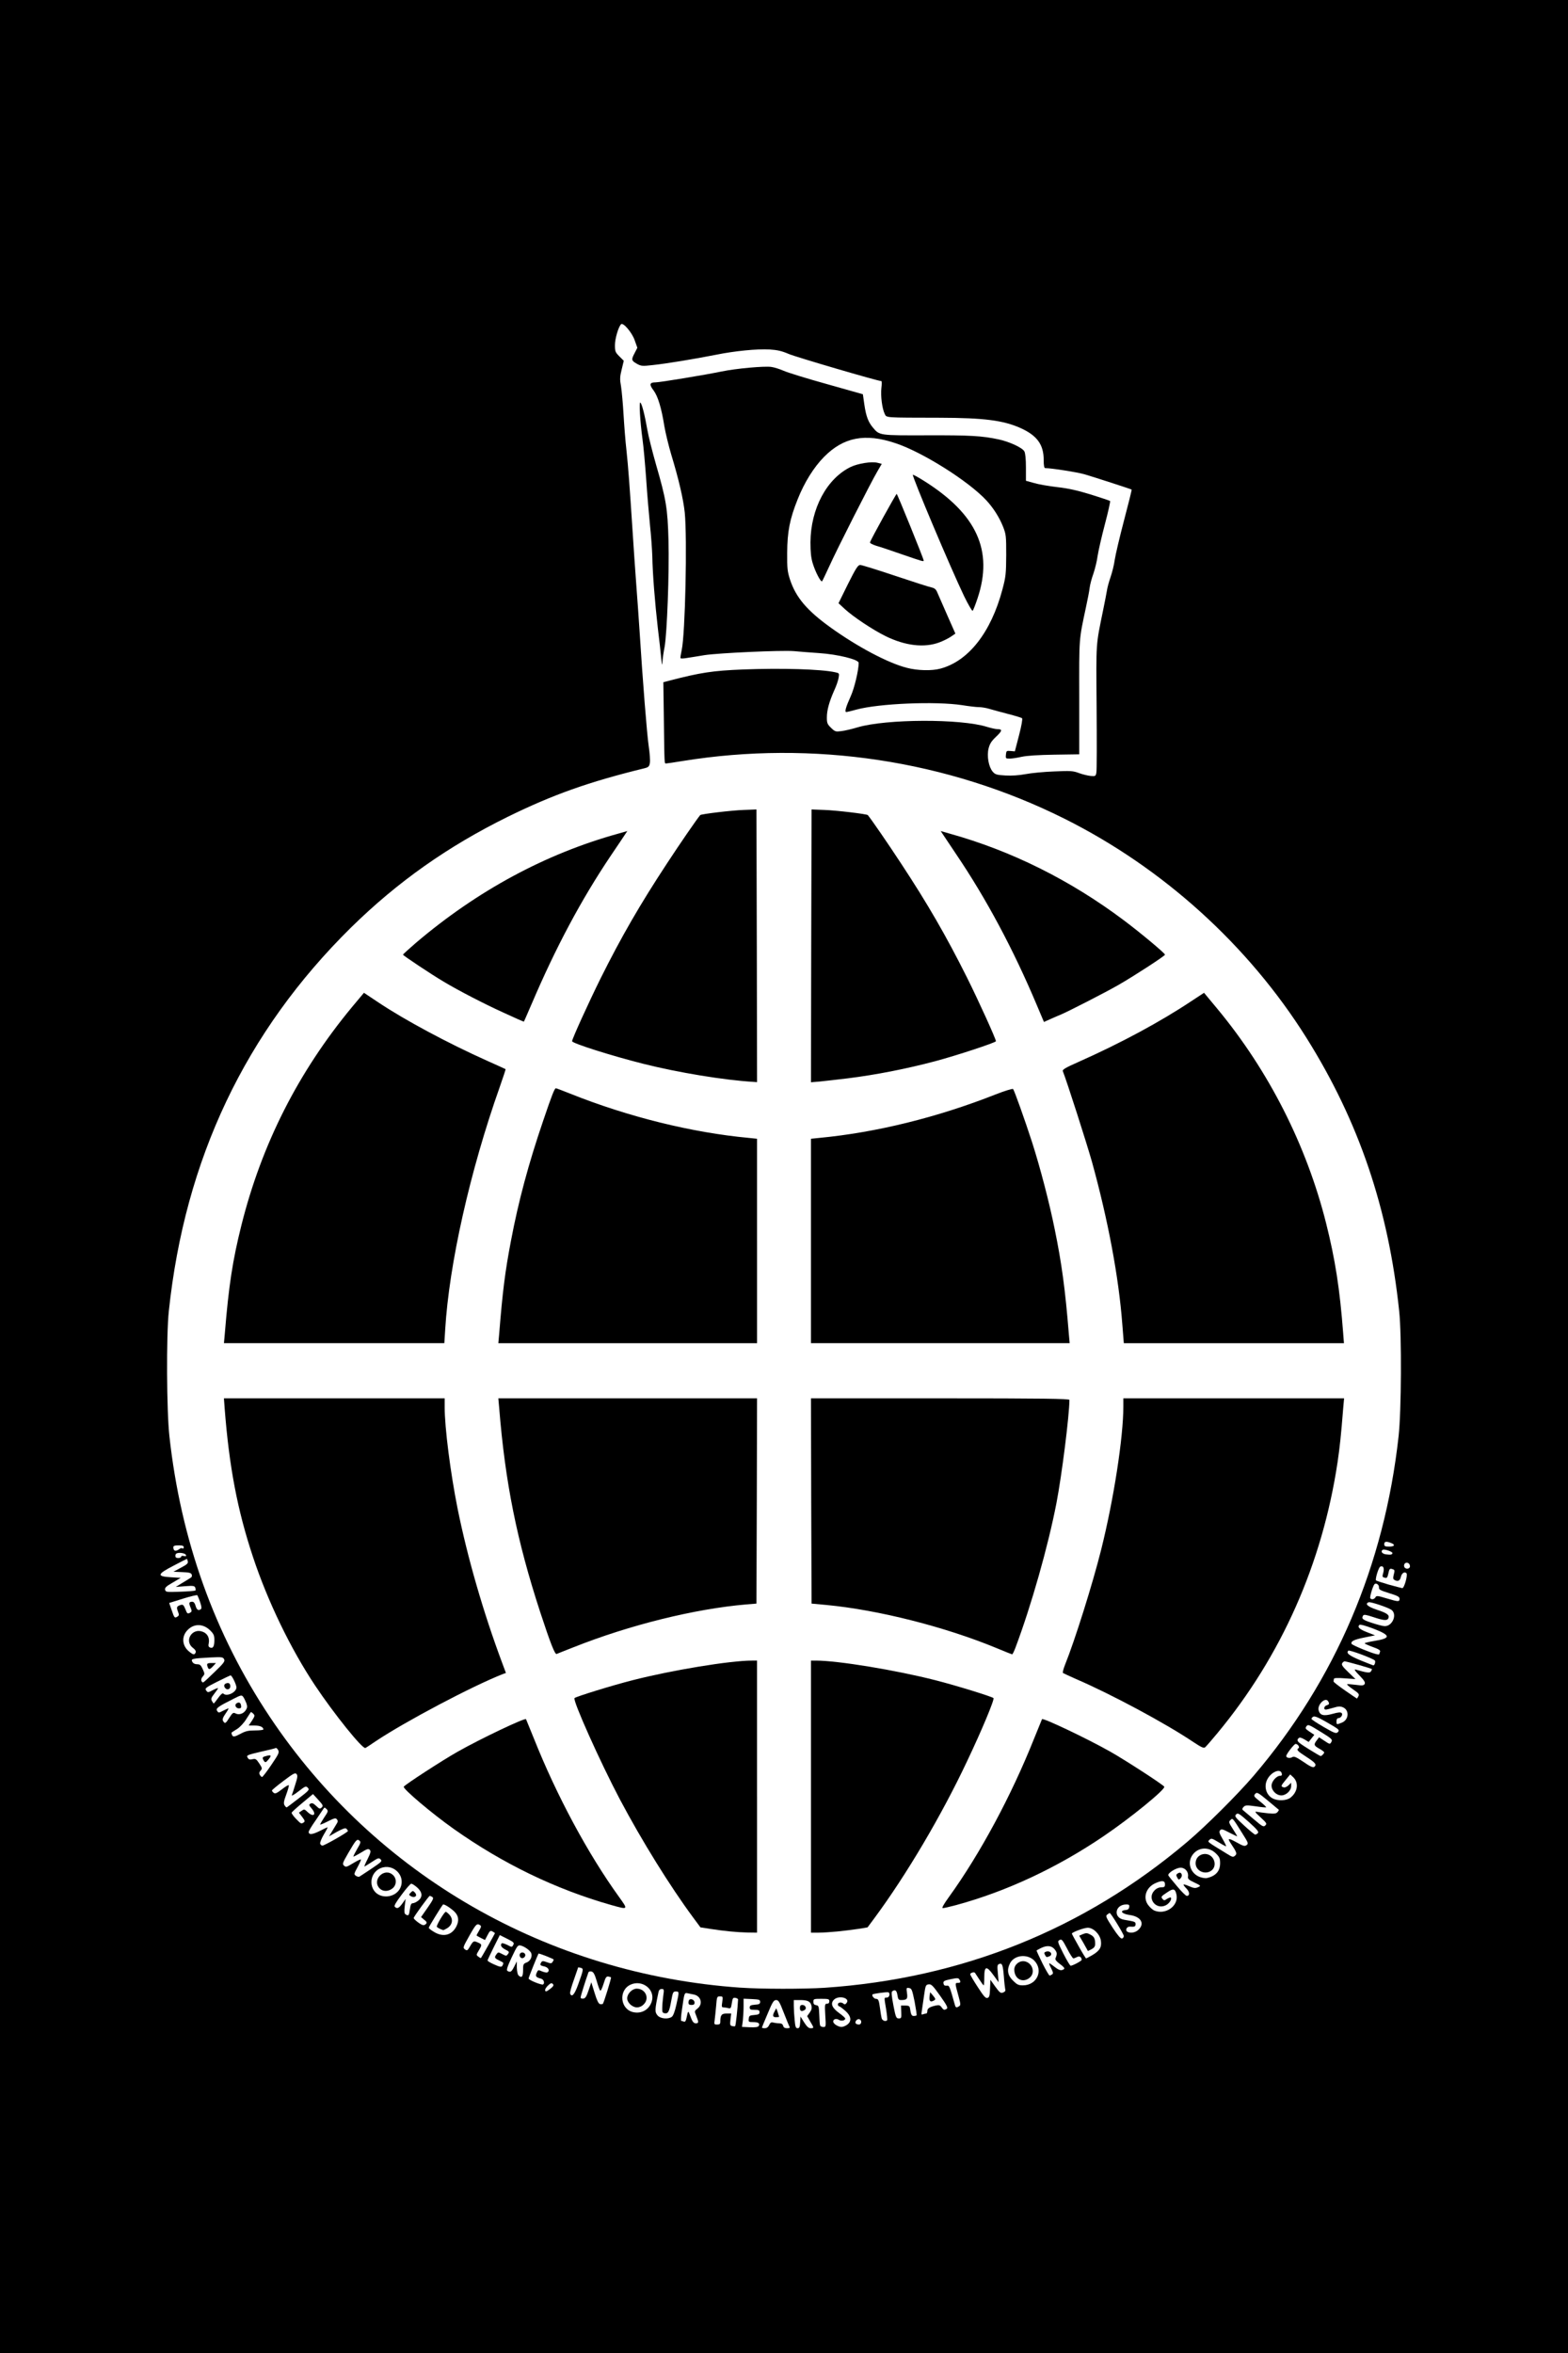 <?xml version="1.0" encoding="utf-8"?>
<!DOCTYPE svg PUBLIC "-//W3C//DTD SVG 1.0//EN" "http://www.w3.org/TR/2001/REC-SVG-20010904/DTD/svg10.dtd">
<svg version="1.0" xmlns="http://www.w3.org/2000/svg" width="2000px" height="3000px" viewBox="0 0 2000 3000" preserveAspectRatio="xMidYMid meet">
 <rect x="0" y="0" width="2000" height="3000" fill="#808080" stroke="none"/>
 <g fill="#000000">
  <path d="M0 1500 l0 -1500 1000 0 1000 0 0 1500 0 1500 -1000 0 -1000 0 0 -1500z m1047.19 1029.69 c196.09 -13.28 371.41 -92.03 506.72 -227.34 128.13 -127.97 205 -290.31 225.31 -475.78 3.44 -32.03 3.91 -119.69 0.78 -150 -20.47 -194.06 -97.66 -356.56 -232.50 -489.38 -174.84 -172.03 -427.66 -251.88 -672.19 -212.19 -10.47 1.72 -22.19 3.13 -26.09 3.13 l-6.88 0 -0.31 -11.25 c0 -6.25 -0.31 -31.72 -0.47 -56.56 l-0.16 -45.16 7.81 -2.03 c39.84 -10.31 55 -12.66 93.75 -14.22 52.19 -2.03 108.44 -0.47 127.19 3.59 l5.16 1.09 -0.78 10.31 c-0.47 7.19 -2.50 14.38 -6.56 23.28 -3.13 7.19 -6.41 16.72 -7.50 21.41 -1.72 8.59 -1.72 8.59 3.44 13.91 l5.16 5.31 8.75 -2.19 c5 -1.09 12.50 -3.13 16.72 -4.38 29.84 -9.22 137.34 -9.06 167.19 0.31 4.38 1.25 10.63 2.81 14.06 3.28 5.78 0.94 6.25 1.25 6.72 6.56 0.47 5 -0.31 6.41 -5.78 11.09 -7.81 6.56 -11.09 12.81 -11.09 20.47 0 6.72 3.13 15 6.72 17.97 3.91 3.28 17.97 3.91 30.78 1.41 6.41 -1.41 24.53 -2.97 40.16 -3.44 27.19 -1.09 28.91 -1.09 38.59 2.50 5.63 1.88 10.78 2.97 11.41 2.50 0.63 -0.63 0.94 -38.44 0.63 -83.91 -0.31 -89.22 -0.94 -80.94 8.44 -126.56 2.19 -9.84 4.22 -21.09 4.84 -24.84 0.47 -3.75 2.66 -11.72 4.69 -17.50 2.03 -5.94 4.53 -15.78 5.31 -22.03 1.41 -9.84 11.56 -51.41 17.97 -73.44 l2.19 -7.34 -23.75 -7.81 c-36.56 -12.03 -45 -14.22 -64.69 -16.72 -10.16 -1.09 -19.22 -2.19 -20.31 -2.19 -1.41 0 -2.03 -2.97 -2.03 -10.47 0 -19.53 -8.44 -31.09 -29.53 -40.63 -21.88 -9.84 -48.91 -13.44 -97.03 -12.81 -55.31 0.47 -72.97 0 -74.69 -2.19 -3.13 -4.22 -5.16 -13.59 -6.09 -28.91 l-0.94 -15.94 -7.97 -2.34 c-4.38 -1.25 -28.13 -7.81 -52.66 -14.69 -24.53 -6.88 -49.69 -14.69 -56.09 -17.50 -6.25 -2.66 -15 -5.16 -19.53 -5.63 -10.94 -1.09 -41.41 2.03 -64.38 6.56 -29.22 5.94 -73.13 12.81 -89.06 14.06 -13.13 0.94 -14.84 0.78 -20.63 -2.50 -6.09 -3.28 -6.41 -3.91 -6.41 -10.78 0 -3.91 1.09 -8.59 2.50 -10.63 2.19 -3.28 2.19 -4.22 0 -10.78 -1.41 -4.06 -4.06 -8.91 -5.94 -10.94 l-3.44 -3.75 -2.66 6.72 c-4.38 10.47 -3.75 14.84 2.50 21.09 6.25 6.25 7.03 12.97 3.28 25.47 -1.56 5.16 -1.72 9.22 -0.78 14.84 0.78 4.38 2.03 19.06 2.81 32.81 0.78 13.75 2.50 34.84 3.91 46.88 2.34 22.03 3.91 43.44 7.97 105.47 1.09 18.44 3.28 47.97 4.53 65.63 1.41 17.66 3.13 43.28 4.06 57.03 4.06 64.38 9.53 134.22 11.72 147.66 2.34 15.63 2.97 28.13 1.41 33.91 -0.78 2.66 -2.81 4.06 -7.50 5.16 -69.84 17.03 -115.94 33.44 -173.59 61.72 -103.28 50.78 -191.88 121.72 -263.75 211.41 -95.63 119.22 -151.72 258.59 -168.59 419.06 -3.13 30.31 -2.66 117.97 0.78 150 18.13 164.22 80.63 310.78 185 432.97 20.47 23.91 60.94 64.22 84.84 84.38 120.47 101.72 262.34 163.28 418.75 181.88 45.63 5.31 95.31 6.72 137.81 3.91z"/>
  <path d="M925 2467.03 c-6.41 -0.63 -17.19 -2.03 -24.06 -3.13 l-12.19 -1.88 -9.38 -12.66 c-29.22 -39.38 -65.16 -97.50 -92.97 -149.69 -27.97 -52.81 -60.31 -125.94 -59.53 -134.53 0.47 -4.84 0.78 -5.16 17.66 -10.78 65.63 -21.88 148.59 -38.59 205.94 -41.41 l19.84 -0.94 0 178.28 0 178.44 -16.72 -0.16 c-9.38 -0.16 -22.19 -0.78 -28.59 -1.56z"/>
  <path d="M1029.69 2290.31 l0 -178.28 20 0.94 c57.19 2.81 140.16 19.53 205.78 41.41 16.88 5.63 17.19 5.94 17.66 10.78 1.25 12.03 -50 120.63 -84.84 180.16 -21.88 37.50 -47.97 77.50 -68.44 105.16 l-8.59 11.56 -11.41 1.88 c-18.91 2.97 -40.31 4.84 -55.63 4.84 l-14.53 0 0 -178.44z"/>
  <path d="M775.16 2433.59 c-92.81 -26.41 -181.88 -75.16 -254.53 -139.53 -10.63 -9.38 -11.41 -10.47 -10.94 -15.63 0.47 -5.31 1.72 -6.41 18.44 -17.97 35 -23.91 74.53 -45.78 117.03 -65.16 27.66 -12.50 28.91 -12.50 35 3.13 31.72 80.63 72.66 157.81 114.06 215.31 7.34 10.16 10.47 15.94 10.47 19.06 0 4.69 -0.16 4.69 -8.13 4.53 -4.53 0 -14.22 -1.72 -21.41 -3.75z"/>
  <path d="M1195.31 2432.81 c0 -3.13 3.13 -8.91 10.47 -19.06 41.41 -57.50 82.34 -134.69 114.06 -215.31 6.09 -15.63 7.34 -15.63 35 -3.13 42.50 19.38 82.03 41.25 117.03 65.16 16.88 11.56 17.97 12.66 18.44 17.97 0.47 5.31 -0.31 6.25 -12.66 17.19 -51.72 45.16 -114.53 84.69 -176.25 111.09 -34.84 14.84 -85.94 30.78 -98.91 30.78 -6.88 0 -7.19 -0.16 -7.19 -4.69z"/>
  <path d="M448.28 2221.56 c-24.69 -28.59 -52.81 -68.44 -73.59 -104.69 -45.94 -80 -76.09 -171.09 -87.81 -265.31 -2.66 -21.72 -5.63 -56.09 -5.63 -66.56 l0 -6.88 145.31 0 145.31 0 0 11.41 c0 15.63 2.50 42.19 7.19 74.53 10.94 76.72 33.44 163.44 64.22 245.94 3.75 10.47 6.72 20.63 6.41 23.13 -0.47 4.22 -2.19 5.31 -23.91 15.16 -53.13 23.91 -107.03 53.13 -142.97 77.19 -18.59 12.50 -20.31 12.34 -34.53 -3.91z"/>
  <path d="M1517.19 2225.47 c-35 -23.44 -103.59 -60.31 -150 -80.47 -15.31 -6.56 -16.41 -7.50 -16.88 -11.88 -0.31 -2.97 2.50 -12.97 7.19 -25.63 28.75 -77.66 50.63 -159.38 61.88 -232.50 4.53 -29.53 8.75 -70.63 8.75 -86.25 l0 -10.63 145.31 0 145.31 0 0 5.94 c0 10 -3.13 46.72 -5.63 67.50 -17.03 137.19 -73.13 265.94 -160.47 368.59 -15.16 17.81 -16.56 18.13 -35.47 5.31z"/>
  <path d="M698.75 2101.88 c-7.34 -19.22 -23.44 -69.22 -30.78 -95.63 -20 -72.19 -32.03 -142.66 -36.09 -209.69 l-1.09 -18.44 169.84 0 169.69 0 -0.31 135.63 -0.47 135.47 -13.28 1.09 c-66.09 5.63 -148.13 25.94 -221.41 55 -12.19 4.84 -24.22 8.75 -26.72 8.75 -4.38 0 -5 -0.78 -9.38 -12.19z"/>
  <path d="M1266.41 2105.94 c-65.78 -27.19 -151.09 -48.75 -217.19 -55 l-18.75 -1.72 -0.47 -135.63 -0.31 -135.47 169.53 0 169.53 0 0 6.72 c0 23.91 -8.91 96.41 -16.56 136.25 -10.78 55.63 -32.19 130.78 -52.19 184.06 -3.28 8.75 -3.44 8.91 -9.06 8.75 -3.13 -0.16 -14.22 -3.59 -24.53 -7.97z"/>
  <path d="M281.88 1699.69 c9.53 -159.06 62.81 -298.59 158.44 -415.47 15.63 -19.06 19.22 -22.50 23.28 -22.97 3.75 -0.31 8.59 2.03 23.28 11.88 33.91 22.66 92.81 54.22 142.50 76.25 24.84 10.94 24.22 8.59 12.66 41.25 -37.81 106.88 -64.53 225.63 -69.53 309.53 l-1.09 17.03 -145.31 0 -145.31 0 1.09 -17.50z"/>
  <path d="M631.88 1698.91 c5.47 -91.56 23.13 -177.66 56.25 -274.69 14.69 -42.97 13.91 -41.41 20.94 -41.41 3.28 0 13.44 2.97 22.97 6.88 73.75 29.53 155.31 49.69 227.81 56.41 l10.47 1.09 0 135 0 135 -169.69 0 -169.84 0 1.09 -18.28z"/>
  <path d="M1029.69 1582.19 l0 -135 10.63 -1.09 c39.06 -3.59 79.84 -10.78 120.63 -21.25 26.72 -6.88 84.38 -25.78 108.44 -35.63 8.91 -3.59 18.13 -6.41 21.56 -6.41 7.19 0 6.25 -2.19 23.91 50.78 30.94 92.19 48.13 177.81 53.28 265.31 l1.09 18.28 -169.84 0 -169.69 0 0 -135z"/>
  <path d="M1426.88 1693.44 c-6.25 -82.66 -27.34 -178.91 -62.03 -282.19 -8.13 -24.22 -14.84 -46.09 -14.84 -48.44 0 -4.06 1.41 -4.84 20.78 -13.59 54.06 -24.06 104.69 -51.25 144.38 -77.66 10.63 -7.03 17.50 -10.63 20.63 -10.63 3.91 0 6.88 2.81 21.41 20.47 85.63 103.13 138.75 227.34 156.09 364.69 2.34 18.75 5.47 56.41 5.47 66.09 l0 5 -145 0 -145 0 -1.88 -23.75z"/>
  <path d="M946.09 1383.28 c-64.69 -5.78 -132.97 -20.31 -200.31 -42.81 l-20.78 -6.72 0 -6.25 c0 -14.22 45.94 -108.13 85.63 -175.16 20 -33.59 67.34 -105.31 77.81 -117.81 1.41 -1.72 41.88 -6.25 60 -6.72 l21.09 -0.47 0.47 178.59 0.31 178.44 -8.91 -0.31 c-5 -0.16 -11.88 -0.47 -15.31 -0.78z"/>
  <path d="M1030 1206.09 l0.47 -178.75 21.09 0.47 c18.13 0.47 58.59 5 60 6.72 10.47 12.50 57.81 84.22 77.81 117.81 39.38 66.56 85.63 160.94 85.63 175.16 l0 6.25 -30 9.69 c-70 22.50 -137.50 36.09 -199.38 40.31 l-15.94 1.09 0.31 -178.75z"/>
  <path d="M638.28 1296.25 c-40.78 -18.75 -70.63 -35.16 -107.34 -59.22 -21.25 -13.91 -21.56 -14.22 -21.56 -19.84 0 -5.47 1.09 -6.72 16.88 -20.16 64.22 -54.53 131.72 -94.53 206.25 -122.19 22.34 -8.44 62.03 -20.16 67.66 -20.16 4.06 0 4.53 0.47 4.53 5 0 3.59 -4.53 11.72 -18.44 32.34 -41.09 60.78 -76.72 127.81 -106.56 199.84 -6.41 15.47 -6.72 15.94 -11.56 15.94 -2.66 -0.16 -16.09 -5.31 -29.84 -11.56z"/>
  <path d="M1317.81 1286.41 c-30.78 -73.28 -64.38 -135.78 -105.47 -196.72 -12.81 -18.75 -17.03 -26.41 -17.03 -30 0 -4.53 0.47 -5 4.53 -5 5.63 0 45.31 11.72 67.66 20.16 74.22 27.66 144.38 69.22 207.19 122.81 14.84 12.81 15.94 14.22 15.94 19.53 0 5.63 -0.31 5.94 -21.41 19.84 -35.16 23.13 -79.84 47.34 -118.91 64.38 -22.66 10 -21.72 10.47 -32.50 -15z"/>
  <path d="M1278.44 962.19 l0.47 -9.84 5.63 -0.47 5.63 -0.47 4.22 -15.78 c2.34 -8.59 4.06 -15.78 3.75 -16.09 -0.31 -0.16 -7.81 -2.19 -16.88 -4.53 -9.06 -2.34 -19.84 -5.31 -24.06 -6.56 -4.06 -1.25 -10.16 -2.19 -13.28 -2.19 -3.13 0 -12.66 -1.09 -21.25 -2.34 -32.34 -5 -97.50 -2.03 -125.47 5.47 -6.25 1.72 -14.06 3.13 -17.50 3.13 l-6.25 0 0 -6.56 c0 -4.38 2.03 -11.25 5.63 -19.22 5.47 -11.88 11.56 -37.19 9.53 -39.22 -2.97 -2.97 -28.59 -8.75 -41.72 -9.38 -8.13 -0.31 -20.63 -1.56 -27.81 -2.50 -15.47 -2.19 -93.13 0.78 -114.38 4.22 -29.53 4.84 -37.34 5.78 -39.69 5 -3.13 -1.25 -3.13 -7.19 -0.31 -20.16 4.69 -20.31 7.34 -134.06 4.06 -166.56 -1.88 -17.34 -7.50 -41.88 -17.19 -73.75 -3.44 -11.56 -7.34 -27.81 -8.75 -35.94 -3.75 -23.91 -8.28 -38.59 -14.06 -46.25 -8.13 -10.63 -6.72 -19.38 2.81 -19.38 5.47 0 63.28 -9.53 84.38 -13.91 18.59 -3.91 54.69 -7.03 68.44 -5.94 6.25 0.47 13.75 2.34 19.53 4.84 5.16 2.34 30.16 10.16 55.47 17.19 l45.94 12.97 1.88 13.13 c2.19 15 5 22.34 10.94 29.38 8.44 10 8.13 10 69.38 9.69 68.28 -0.16 90.78 2.34 112.19 12.50 13.28 6.41 14.84 9.84 14.22 30 l-0.63 15.63 10.16 2.81 c5.63 1.72 19.06 4.06 29.84 5.31 17.34 2.03 45.63 9.22 64.53 16.25 5.78 2.34 5.47 5.63 -3.75 40.16 -4.22 16.25 -8.44 34.69 -9.38 40.94 -0.78 6.25 -3.28 16.25 -5.31 22.19 -2.19 6.09 -4.38 14.22 -4.84 18.28 -0.47 4.22 -2.66 15.31 -4.69 24.69 -8.91 41.72 -8.59 37.34 -8.59 114.84 l0 72.66 -31.09 0.31 c-21.41 0.16 -34.38 1.09 -41.56 2.81 -5.63 1.25 -14.84 2.34 -20.47 2.34 l-10.16 0 0.47 -9.69z m-83.75 -114.38 c35.94 -9.53 64.84 -46.41 79.22 -100.94 4.06 -15.63 4.69 -20.78 4.84 -39.06 0 -19.38 -0.31 -22.03 -4.22 -31.72 -9.69 -24.53 -26.72 -42.81 -63.59 -67.66 -48.28 -32.66 -91.25 -49.22 -114.84 -44.38 -30 6.25 -56.88 34.38 -73.91 77.03 -9.38 23.44 -13.13 41.72 -13.44 63.59 -0.16 15.16 0.47 19.84 3.59 29.53 4.84 14.53 16.25 31.88 27.97 42.50 20.78 18.59 68.28 49.06 95 60.78 26.09 11.41 43.75 14.53 59.38 10.31z"/>
  <path d="M1149.69 825 c-20.94 -5.31 -56.25 -25.31 -75.94 -42.97 -11.56 -10.31 -11.25 -13.28 3.59 -42.97 l11.72 -23.44 8.13 0 c5.94 0 18.75 3.59 49.53 13.91 22.81 7.66 43.75 14.38 46.41 14.84 4.53 1.09 5.47 2.66 17.50 30.31 7.03 16.09 12.81 31.09 12.81 33.44 0 5 -7.03 10.47 -20.47 15.63 -12.50 4.69 -37.34 5.31 -53.28 1.25z"/>
  <path d="M1225 764.53 c-23.59 -49.06 -65.63 -150.78 -65.63 -158.91 0 -5.31 0.31 -5.63 5.16 -5.63 3.75 0 9.38 2.66 18.75 8.44 36.25 22.81 57.34 44.84 68.75 71.72 9.69 23.28 9.53 57.81 -0.63 87.81 l-5.31 15.63 -5.78 0.47 -5.78 0.47 -9.53 -20z"/>
  <path d="M1038.75 739.53 c-7.81 -14.69 -9.84 -24.38 -9.69 -48.13 0.16 -31.25 5.47 -50.63 20.31 -72.97 7.66 -11.41 19.69 -22.34 30.63 -27.66 11.56 -5.47 31.88 -7.97 44.84 -5.47 7.34 1.56 6.41 7.03 -4.53 26.72 -11.25 20.16 -53.28 103.59 -61.41 122.03 -5.47 12.34 -5.78 12.81 -10.94 12.81 -4.69 0 -5.78 -0.78 -9.22 -7.34z"/>
  <path d="M1146.09 711.56 c-13.75 -4.84 -28.75 -9.84 -33.13 -11.09 -8.13 -2.34 -8.28 -2.66 -8.28 -8.44 0 -4.53 3.75 -12.81 16.72 -36.41 l16.72 -30.63 5.63 0 5.47 0 16.88 41.88 c10.94 27.34 16.72 43.75 16.72 47.66 0 5.63 -0.16 5.78 -5.78 5.63 -3.28 0 -17.19 -3.91 -30.94 -8.59z"/>
  <path d="M838.44 843.44 c-0.47 -6.25 -2.34 -23.28 -3.91 -37.97 -4.06 -35.31 -7.97 -84.69 -7.97 -99.22 0 -6.41 -1.09 -21.56 -2.34 -33.59 -1.25 -12.03 -3.44 -37.66 -4.69 -57.03 -1.41 -19.38 -3.59 -42.50 -4.84 -51.56 -1.25 -9.06 -2.66 -25.47 -3.28 -36.41 l-0.94 -20 6.09 0.47 c5.63 0.47 6.09 0.94 7.97 7.50 1.25 3.91 3.59 15.16 5.31 25 1.72 9.84 7.03 30.94 11.56 46.88 13.59 46.56 14.84 54.38 15.94 100.31 1.09 45.94 -1.72 126.09 -5.16 142.34 -1.25 5.94 -2.19 13.75 -2.19 17.66 0 6.72 -0.16 6.88 -5.31 6.88 l-5.16 0 -1.09 -11.25z"/>
 </g>
 <g fill="#ffffff">
  <path d="M956.41 2584.69 l-10 -0.47 1.09 -8.13 c0.47 -4.53 0.94 -12.50 0.94 -17.97 l0 -9.84 10.63 0.47 c9.22 0.47 10.47 0.78 10.47 3.59 0 2.50 -1.25 3.28 -6.56 3.59 -5.47 0.47 -6.72 1.09 -6.72 3.59 0 2.50 1.09 2.97 6.25 2.97 5.16 0 6.25 0.47 6.25 2.97 0 2.50 -1.25 3.13 -6.56 3.59 -6.09 0.47 -6.72 0.94 -7.19 4.84 -0.47 3.91 -0.16 4.22 5.78 4.22 6.56 0 8.91 1.72 6.88 5 -0.78 1.41 -4.53 1.88 -11.25 1.56z"/>
  <path d="M971.88 2585.16 c0 -0.47 3.28 -8.59 7.34 -17.97 6.09 -14.69 7.66 -17.19 10.78 -17.19 2.97 0 4.38 2.34 10 16.88 3.59 9.22 6.88 17.19 7.34 17.97 0.31 0.63 -1.25 1.09 -3.44 1.09 -2.81 0 -4.53 -0.94 -5 -3.13 -0.63 -2.19 -2.19 -3.13 -5 -3.13 -2.19 0 -5.63 -0.47 -7.50 -0.94 -2.66 -0.78 -3.91 0 -5.31 3.13 -1.25 2.66 -3.13 4.06 -5.63 4.06 -1.88 0 -3.59 -0.31 -3.59 -0.78z m21.88 -13.91 c0 -0.16 -0.78 -2.81 -1.72 -5.63 l-1.88 -5.16 -2.03 3.75 c-3.13 5.63 -2.66 7.66 1.72 7.66 2.19 0 3.91 -0.31 3.91 -0.63z"/>
  <path d="M1013.59 2575.47 c-0.63 -5.94 -1.09 -13.91 -1.09 -17.97 l0 -7.50 7.97 0 c9.69 0 13.28 1.72 14.53 7.19 0.78 3.13 0.16 5.47 -2.19 8.75 l-3.28 4.53 3.91 6.88 c5 8.28 5 8.59 0.47 8.59 -2.50 0 -4.84 -2.19 -8.13 -7.34 l-4.69 -7.50 -0.47 7.50 c-0.31 5.78 -1.09 7.34 -3.28 7.34 -2.34 0 -2.97 -1.88 -3.75 -10.47z m12.81 -12.81 c2.97 -1.88 0.94 -6.41 -2.97 -6.41 -2.34 0 -3.13 1.09 -3.13 3.91 0 4.06 2.19 4.84 6.09 2.50z"/>
  <path d="M933.75 2583.13 c-2.50 -0.47 -2.81 -1.72 -2.03 -8.28 l0.94 -7.66 -5.94 0 c-6.41 0 -7.97 2.03 -7.97 10.63 0 2.66 -0.94 3.44 -4.06 3.44 -3.75 0 -3.91 -0.31 -3.13 -5.78 0.47 -3.28 1.25 -11.41 1.88 -17.97 0.94 -11.72 1.09 -12.19 4.84 -12.19 3.75 0 3.91 0.31 2.97 7.03 -0.94 6.09 -0.78 7.03 1.72 7.03 1.56 0 4.38 0.47 6.09 0.94 2.97 0.78 3.44 0 4.38 -6.41 0.94 -6.25 1.56 -7.19 4.53 -6.72 1.88 0.31 3.44 1.25 3.44 2.03 -0.47 10.47 -2.97 33.75 -3.75 34.06 -0.47 0.31 -2.19 0.31 -3.91 -0.16z"/>
  <path d="M1046.09 2582.50 c-0.47 -1.09 -0.94 -7.34 -1.09 -13.75 -0.47 -10.78 -0.78 -11.72 -3.91 -12.19 -2.66 -0.47 -3.59 -1.56 -3.59 -4.38 0 -3.59 0.47 -3.75 10.16 -3.75 9.06 0 10.16 0.31 10.16 3.13 0 2.03 -1.09 3.13 -2.97 3.13 -2.81 0 -2.97 0.94 -2.19 14.84 0.94 14.53 0.78 14.84 -2.50 14.84 -1.88 0 -3.75 -0.94 -4.06 -1.88z"/>
  <path d="M1067.19 2582.34 c-2.19 -1.09 -4.06 -3.13 -4.38 -4.38 -0.63 -3.44 3.75 -5 7.34 -2.66 2.97 1.88 7.97 0.78 7.97 -1.72 0 -0.78 -3.44 -3.91 -7.81 -7.03 -9.22 -6.72 -11.41 -12.19 -6.56 -17.03 6.25 -6.09 21.25 -2.03 15.94 4.38 -1.41 1.72 -2.50 2.03 -3.75 0.78 -2.34 -2.34 -7.19 -1.88 -7.19 0.78 0 1.25 0.63 2.34 1.25 2.34 0.78 0 4.22 2.50 7.81 5.63 8.75 7.50 9.06 14.84 0.78 19.22 -4.38 2.19 -6.56 2.19 -11.41 -0.31z"/>
  <path d="M1091.41 2579.69 c-1.41 -2.34 2.19 -6.25 4.84 -5.16 3.44 1.25 2.81 6.72 -0.78 6.72 -1.72 0 -3.59 -0.78 -4.06 -1.56z"/>
  <path d="M882.19 2574.69 c-1.09 -2.81 -2.66 -6.56 -3.28 -8.28 -1.09 -2.50 -1.56 -1.72 -2.81 4.38 -1.09 5.63 -2.03 7.34 -3.75 6.72 -1.25 -0.47 -2.81 -0.94 -3.44 -0.94 -0.63 0 -0.31 -6.56 0.94 -14.38 3.13 -21.72 2.97 -21.72 7.50 -20.78 2.19 0.47 5.63 1.09 7.66 1.56 9.22 1.88 11.88 12.19 4.69 17.81 -4.06 3.28 -4.06 3.28 -1.56 9.53 3.28 8.13 3.13 9.38 -0.78 9.38 -2.03 0 -3.75 -1.72 -5.16 -5z m3.75 -21.41 c0 -3.13 -3.91 -5.47 -6.41 -3.91 -0.78 0.47 -1.41 2.19 -1.41 3.91 0 2.19 1.09 2.97 3.91 2.97 2.81 0 3.91 -0.78 3.91 -2.97z"/>
  <path d="M1124.53 2573.13 c-0.47 -2.03 -1.41 -7.03 -1.88 -11.41 -1.56 -11.56 -2.19 -13.28 -5.47 -13.28 -2.34 0 -5.63 -4.22 -4.22 -5.63 0.94 -0.94 19.06 -3.44 20.31 -2.66 2.50 1.56 1.09 6.72 -2.03 6.72 -3.75 0 -3.59 -0.94 -0.94 15.16 1.09 7.03 1.72 13.28 1.25 13.75 -2.03 2.03 -6.25 0.47 -7.03 -2.66z"/>
  <path d="M839.06 2570 c-4.06 -4.53 -4.06 -7.03 0.94 -30.47 0.47 -2.34 1.88 -3.59 3.91 -3.59 3.13 0 3.28 0.47 2.03 9.06 -0.63 4.84 -1.25 11.72 -1.25 15.16 -0.16 5.31 0.31 6.25 3.28 6.72 4.38 0.63 5.78 -2.34 8.28 -16.41 1.88 -10.31 2.34 -11.41 5.78 -11.41 4.38 0 4.38 0.31 0.63 17.03 -1.88 8.44 -3.91 13.91 -5.78 15.31 -4.53 3.28 -14.06 2.50 -17.81 -1.41z"/>
  <path d="M1139.53 2556.72 c-2.34 -12.34 -2.81 -17.19 -1.41 -17.97 3.75 -2.50 5.63 -1.09 6.56 5 0.78 5.16 1.56 6.25 4.53 6.25 7.66 0 8.75 -1.41 7.66 -8.91 -0.94 -6.72 -0.78 -7.03 2.66 -6.41 3.28 0.47 3.91 2.03 7.03 17.19 1.72 9.22 2.97 17.19 2.50 17.66 -0.47 0.47 -2.03 0.78 -3.59 0.78 -2.81 0 -3.59 -1.88 -4.84 -10.16 -0.47 -2.50 -1.72 -3.13 -5.94 -3.13 l-5.47 0 0.31 8.28 c0.31 7.50 0.16 8.13 -3.13 8.13 -3.28 0 -3.91 -1.41 -6.88 -16.72z"/>
  <path d="M1175.78 2563.91 c0.47 -2.97 1.72 -11.56 2.81 -19.38 1.88 -13.28 2.19 -14.06 5.94 -14.53 3.44 -0.47 5.47 1.72 14.69 14.69 8.44 11.88 10.16 15.31 8.44 16.41 -3.28 2.03 -4.06 1.72 -6.72 -1.88 -1.88 -2.66 -3.13 -3.13 -7.50 -2.19 -7.66 1.72 -10.63 3.59 -10.63 7.03 0 1.72 -0.63 3.13 -1.41 3.13 -0.78 0 -2.66 0.47 -4.06 0.94 -2.19 0.94 -2.34 0.31 -1.56 -4.22z m16.09 -13.75 c1.72 -0.94 1.25 -2.19 -1.72 -5.78 l-3.75 -4.38 -0.78 5.78 c-0.63 5.94 1.41 7.50 6.25 4.38z"/>
  <path d="M807.81 2565.47 c-16.72 -3.59 -19.22 -27.66 -3.75 -35 15 -7.03 31.88 5.94 27.34 21.09 -3.13 10.47 -12.81 16.25 -23.59 13.91z m13.28 -10 c7.81 -7.66 2.19 -20 -8.91 -20 -5.78 0 -12.19 6.41 -12.19 12.34 0 5.47 6.56 11.56 12.50 11.56 2.97 0 6.25 -1.41 8.59 -3.91z"/>
  <path d="M1218.13 2556.72 c-7.19 -25.47 -7.19 -25.47 -10.78 -25 -2.50 0.16 -3.59 -0.63 -3.91 -2.97 -0.47 -2.81 0.78 -3.59 9.06 -5.31 8.28 -1.72 9.84 -1.72 11.09 0.16 2.19 3.44 1.72 4.53 -1.88 4.53 -3.75 0 -3.75 0.16 1.09 17.66 2.50 9.22 2.66 10.78 0.63 12.03 -3.28 2.19 -4.38 1.88 -5.31 -1.09z"/>
  <path d="M765.31 2555.16 c-1.88 -0.47 -4.06 -4.84 -6.88 -14.22 l-4.22 -13.59 -3.44 10.16 c-2.66 7.97 -4.06 10.31 -6.72 10.63 -2.19 0.31 -3.44 -0.31 -3.44 -1.56 0 -1.72 6.41 -22.03 10 -32.03 0.47 -0.94 2.19 -1.41 3.91 -0.94 2.50 0.63 4.06 3.59 6.56 12.03 1.72 6.09 3.75 11.72 4.53 12.34 0.63 0.78 2.50 -3.13 4.22 -8.59 2.50 -8.13 3.44 -9.69 6.09 -9.38 1.56 0.31 3.13 0.78 3.44 1.09 0.63 0.63 -9.22 32.66 -10.47 33.75 -0.47 0.47 -2.19 0.63 -3.59 0.31z"/>
  <path d="M1247.03 2533.28 c-5.31 -8.13 -9.53 -15.31 -9.53 -16.09 0 -1.88 5 -3.44 6.09 -1.88 0.47 0.78 3.13 4.69 5.63 8.59 2.66 4.06 5 7.34 5.47 7.34 0.47 0 0.78 -4.69 0.78 -10.47 0 -14.22 2.81 -14.84 11.72 -2.50 l6.56 9.06 -0.94 -11.09 c-0.94 -9.69 -0.78 -11.25 1.56 -12.19 3.91 -1.56 4.84 0.94 6.09 16.09 0.47 7.34 1.41 14.69 1.72 16.25 0.63 1.72 -0.31 3.13 -2.81 4.06 -3.13 1.09 -4.22 0.16 -9.84 -7.50 l-6.25 -8.75 -0.47 11.09 c-0.31 9.38 -0.94 11.41 -3.44 12.03 -2.19 0.63 -4.84 -2.34 -12.34 -14.06z"/>
  <path d="M727.19 2541.72 c-0.47 -1.25 1.72 -9.06 4.84 -17.66 2.97 -8.44 5.47 -15.63 5.47 -15.78 0 0 1.41 0.16 3.28 0.63 3.75 1.09 3.59 2.03 -3.44 21.56 -4.53 12.66 -8.13 16.56 -10.16 11.25z"/>
  <path d="M695.31 2537.03 c0 -1.25 1.72 -3.75 3.91 -5.78 3.13 -2.97 4.38 -3.28 5.94 -1.72 1.41 1.56 0.94 2.66 -2.81 5.78 -5.31 4.22 -7.03 4.69 -7.03 1.72z"/>
  <path d="M944.53 2534.22 c-246.09 -17.19 -465.63 -143.44 -600.31 -345.16 -70.63 -105.78 -113.59 -225.78 -128.13 -357.81 -3.59 -32.19 -4.06 -128.59 -0.78 -159.38 20.47 -194.06 97.66 -356.56 232.50 -489.38 59.22 -58.13 123.44 -103.44 199.84 -141.09 57.66 -28.28 103.44 -44.53 173.75 -61.72 5.78 -1.41 6.72 -2.34 7.50 -6.88 0.63 -2.81 -0.16 -12.81 -1.56 -22.19 -2.19 -15.31 -7.50 -81.41 -11.72 -148.28 -0.94 -13.75 -2.66 -39.38 -4.06 -57.03 -1.25 -17.66 -3.44 -47.19 -4.53 -65.63 -4.06 -62.03 -5.63 -83.44 -7.97 -105.47 -1.41 -12.03 -2.97 -32.81 -3.75 -46.09 -0.78 -13.28 -2.19 -29.06 -3.13 -35.16 -1.72 -9.38 -1.56 -12.50 0.78 -21.88 l2.66 -11.09 -5.63 -5.63 c-5.16 -5.16 -5.63 -6.41 -5.63 -14.38 0 -7.97 4.38 -23.13 7.81 -26.56 2.66 -2.66 13.91 10.47 17.34 20.31 l3.44 9.69 -3.28 6.41 c-4.69 8.75 -4.38 10 2.50 13.91 5.63 3.13 7.03 3.28 20.63 1.72 16.56 -1.72 52.81 -7.66 80.47 -13.13 23.91 -4.84 52.34 -7.66 68.59 -6.72 9.69 0.63 15.31 1.88 24.38 5.78 9.22 3.91 113.59 34.53 117.97 34.53 0.63 0 0.63 4.06 0 9.06 -1.09 9.69 0.94 25.94 4.22 32.66 2.50 5.16 -1.09 4.84 70.78 5 55.78 0.16 80.47 3.28 102.50 13.13 21.09 9.53 29.53 21.09 29.53 40.63 0 7.50 0.63 10.47 2.03 10.47 7.81 0 40.63 5.16 49.84 7.81 11.88 3.44 59.53 18.91 60.31 19.53 0.31 0.31 -4.06 17.97 -9.69 39.22 -5.63 21.41 -10.94 44.06 -11.88 50.31 -0.78 6.25 -3.28 16.09 -5.31 22.03 -2.03 5.78 -4.22 13.75 -4.69 17.50 -0.63 3.75 -2.81 15 -4.84 24.84 -9.38 45.94 -8.91 38.28 -8.28 123.59 0.31 43.28 0.31 80.94 -0.31 83.44 -0.78 4.38 -1.25 4.69 -7.03 4.22 -3.44 -0.31 -10.16 -1.88 -14.84 -3.59 -7.81 -2.97 -10.94 -3.13 -32.03 -2.19 -12.81 0.47 -29.22 2.03 -36.41 3.44 -8.28 1.56 -17.81 2.19 -25.63 1.72 -11.25 -0.63 -13.13 -1.25 -16.25 -4.84 -5.16 -6.09 -7.66 -19.69 -5.31 -29.53 1.56 -6.09 3.59 -9.38 9.53 -15 7.97 -7.50 8.44 -9.69 1.88 -9.69 -2.34 0 -8.44 -1.41 -13.59 -2.97 -33.44 -10.47 -128.13 -10.16 -164.84 0.63 -7.19 2.19 -16.56 4.38 -20.78 4.84 -7.19 0.94 -7.97 0.78 -13.13 -4.22 -4.69 -4.53 -5.31 -6.09 -5.31 -13.13 0 -9.38 2.97 -20 9.38 -34.53 2.66 -5.63 5.16 -12.97 5.63 -16.25 0.94 -5.63 0.78 -5.78 -4.22 -6.88 -18.28 -4.06 -69.06 -5.47 -117.81 -3.59 -38.75 1.56 -54.06 3.91 -93.75 14.22 l-7.81 2.03 0.63 45.16 c0.78 60.78 0.63 58.44 2.81 58.44 1.09 0 10.63 -1.41 21.09 -3.13 166.25 -26.88 337.97 -0.94 487.19 73.59 125.94 62.97 234.53 161.41 308.59 279.38 66.88 106.72 104.53 217.50 118.28 348.59 3.28 30.78 2.81 127.19 -0.78 159.38 -18.13 164.38 -80.63 310.78 -185 432.97 -20.47 23.91 -60.94 64.22 -84.84 84.38 -131.72 111.41 -287.34 173.91 -462.19 185.78 -27.50 1.72 -79.69 1.72 -107.34 -0.16z m21.09 -243.59 l0 -173.44 -6.09 0 c-28.44 0 -102.34 12.19 -152.50 25 -27.03 6.88 -72.34 20.94 -74.22 22.81 -2.66 2.66 32.81 81.72 57.81 129.06 27.97 52.81 64.06 110.94 93.44 150.63 l9.38 12.66 12.19 1.88 c17.97 2.81 34.06 4.38 47.97 4.69 l12.03 0.16 0 -173.44z m103.13 171.88 c8.13 -0.78 20 -2.34 26.41 -3.28 l11.41 -1.88 8.59 -11.56 c40.94 -55.31 85.78 -131.09 118.44 -200.47 18.59 -39.06 35.16 -78.75 33.59 -80.31 -1.88 -1.88 -47.19 -15.94 -74.22 -22.81 -50.16 -12.81 -124.06 -25 -152.50 -25 l-6.09 0 0 173.44 0 173.44 9.84 0 c5.31 0 16.41 -0.78 24.53 -1.56z m-279.22 -44.06 c-39.69 -55 -79.53 -129.06 -108.59 -202.03 -5.16 -12.81 -9.69 -23.91 -10 -24.53 -1.25 -2.03 -57.81 24.84 -87.34 41.56 -19.38 10.94 -67.03 41.88 -68.59 44.53 -1.56 2.50 35.94 34.22 63.59 53.75 62.97 44.53 130.16 77.03 201.25 97.19 21.72 6.09 21.56 6.09 9.69 -10.47z m430.63 10.31 c63.75 -17.34 128.59 -47.66 187.66 -87.81 33.75 -22.81 79.22 -59.84 77.19 -62.97 -1.56 -2.66 -49.06 -33.44 -68.59 -44.53 -29.53 -16.72 -86.09 -43.59 -87.34 -41.56 -0.31 0.63 -4.84 11.72 -10 24.53 -29.06 72.97 -68.91 147.03 -108.59 202.03 -7.03 9.69 -9.53 14.38 -7.97 14.38 1.41 0 9.38 -1.88 17.66 -4.06z m-740.47 -209.06 c37.50 -25 122.97 -70.16 162.03 -85.47 l3.59 -1.25 -4.84 -12.97 c-24.06 -64.38 -44.22 -134.22 -56.88 -196.88 -9.06 -45.47 -16.41 -102.81 -16.41 -128.91 l0 -11.41 -140.78 0 -140.78 0 0.94 12.97 c5.78 74.53 16.25 129.53 36.09 189.22 18.75 56.56 48.13 117.34 79.22 163.91 24.06 36.09 60.78 81.72 64.22 79.69 1.09 -0.47 7.19 -4.53 13.59 -8.91z m1073.28 -10.16 c81.41 -98.13 133.75 -216.25 153.13 -345.47 2.81 -19.22 4.38 -33.59 7.19 -69.06 l1.09 -12.19 -140.78 0 -140.78 0 0 10.63 c0 39.06 -12.19 117.97 -28.28 182.34 -10.94 43.75 -33.75 116.25 -46.09 146.72 -2.03 5.16 -3.28 9.84 -2.66 10.47 0.78 0.47 8.28 4.06 16.88 7.81 44.69 19.22 114.22 56.56 149.06 80 10.31 6.88 13.75 8.44 15.31 7.03 1.25 -0.94 8.44 -9.22 15.94 -18.28z m-820.94 -109.53 c71.25 -28.28 154.06 -48.75 219.53 -54.38 l13.28 -1.09 0.47 -130.78 0.31 -130.94 -165 0 -165 0 1.09 12.19 c7.66 95.16 22.50 169.06 52.34 260.47 13.13 40 18.75 54.22 20.94 53.28 0.94 -0.47 10.94 -4.38 22.03 -8.75z m563.28 0.47 c20 -53.28 41.41 -128.44 52.19 -184.06 6.88 -35.78 16.41 -111.56 16.56 -131.56 0 -1.56 -34.06 -2.03 -164.84 -2.03 l-164.84 0 0.31 130.78 0.47 130.94 18.75 1.72 c66.09 6.25 151.41 27.81 217.19 55 10.31 4.38 19.22 7.81 19.84 7.97 0.63 0.16 2.50 -3.91 4.38 -8.75z m-727.50 -405 c5 -83.91 31.72 -202.66 69.53 -309.38 4.38 -12.50 7.81 -22.81 7.50 -22.97 -0.16 -0.16 -10.78 -5 -23.75 -10.78 -50.16 -22.50 -104.69 -51.72 -138.59 -74.38 l-18.28 -12.19 -15.31 18.28 c-68.44 82.66 -115.16 174.69 -141.09 278.44 -11.25 45 -16.09 76.88 -21.09 137.97 l-1.09 12.03 140.63 0 140.47 0 1.09 -17.03z m397.81 -113.28 l0 -130.31 -10.47 -1.09 c-72.50 -6.72 -154.06 -26.88 -227.81 -56.41 -9.38 -3.75 -17.66 -6.88 -18.28 -6.88 -1.72 0 -4.84 7.81 -16.25 41.41 -18.75 55 -31.56 102.66 -41.09 153.13 -7.50 39.22 -10.63 64.06 -15 118.44 l-1.09 12.03 165 0 165 0 0 -130.31z m397.66 118.28 c-4.53 -56.09 -9.06 -89.69 -17.97 -133.13 -7.03 -34.69 -18.28 -77.81 -28.91 -111.09 -9.53 -29.38 -22.66 -66.09 -24.22 -67.81 -0.78 -0.63 -10.63 2.34 -22.19 6.88 -74.53 29.38 -152.50 48.59 -225 55.47 l-10.63 1.09 0 130.31 0 130.31 165 0 165 0 -1.09 -12.03z m350 0 c-4.38 -57.50 -10.16 -94.38 -21.88 -141.09 -25 -99.22 -73.13 -194.22 -138.75 -273.28 l-16.88 -20.31 -15.94 10.47 c-39.69 26.41 -90.31 53.75 -144.53 77.81 -15.94 7.03 -20.47 9.69 -19.69 11.56 5.31 13.28 30.47 91.88 37.19 115.63 20.47 74.06 34.22 147.19 38.75 207.50 l1.88 23.75 140.31 0 140.47 0 -0.94 -12.03z m-747.97 -494.53 l-0.47 -173.91 -16.41 0.63 c-14.84 0.47 -54.06 5.16 -55.31 6.56 -4.38 5.16 -26.41 37.19 -42.34 61.56 -34.22 52.03 -58.13 93.28 -84.84 146.88 -15 30.31 -36.25 76.88 -36.25 79.84 0 2.66 50.31 18.59 90.63 28.75 44.69 11.25 103.44 20.94 141.09 23.13 l4.22 0.31 -0.31 -173.75z m115.94 168.91 c36.25 -4.53 74.53 -12.03 111.72 -21.88 27.03 -7.19 77.34 -23.75 77.34 -25.47 0 -2.81 -22.03 -51.41 -37.03 -81.41 -26.25 -52.50 -50.16 -93.91 -84.06 -145.31 -15.94 -24.38 -37.97 -56.41 -42.34 -61.56 -1.25 -1.41 -40.47 -6.09 -55.31 -6.56 l-16.41 -0.63 -0.47 173.91 -0.31 173.91 11.25 -0.94 c6.25 -0.63 22.34 -2.50 35.63 -4.06z m-403.28 -94.53 c30.78 -72.19 63.13 -132.81 100.78 -188.91 8.75 -12.81 17.03 -25.31 18.59 -27.66 l2.81 -4.22 -11.41 3.28 c-92.66 25.63 -179.53 72.50 -257.81 138.91 -9.22 7.97 -16.88 14.84 -16.88 15.47 0 1.09 36.41 25.31 52.34 34.69 19.06 11.41 52.34 28.59 76.56 39.53 13.75 6.41 25.16 11.41 25.31 11.09 0.16 -0.16 4.53 -10.16 9.69 -22.19z m675 13.28 c8.13 -3.28 57.97 -28.75 73.59 -37.81 19.38 -11.09 59.38 -37.03 59.38 -38.59 0 -1.88 -30.94 -27.66 -52.34 -43.75 -68.28 -51.25 -143.59 -88.75 -222.34 -110.63 l-11.41 -3.28 2.81 4.22 c1.56 2.34 9.22 13.75 17.03 25.47 38.44 56.88 72.81 121.09 102.81 192.34 l9.06 21.41 8.75 -3.91 c5 -2.19 10.63 -4.69 12.66 -5.47z m-49.53 -328.75 c6.41 -1.41 20.94 -2.34 41.56 -2.66 l31.56 -0.47 0 -72.34 c-0.16 -77.50 -0.47 -72.66 8.59 -115.16 2.03 -9.38 4.22 -20.47 4.69 -24.69 0.47 -4.06 2.66 -12.34 4.84 -18.28 2.03 -6.09 4.53 -16.09 5.31 -22.34 0.94 -6.25 5 -24.22 9.22 -40.16 4.22 -15.94 7.19 -29.38 6.72 -30 -0.63 -0.47 -11.56 -4.22 -24.22 -8.13 -16.72 -5.16 -28.91 -7.97 -42.97 -9.53 -10.94 -1.25 -24.38 -3.59 -30 -5.31 l-10.16 -2.81 0 -17.03 c0 -10.78 -0.78 -18.28 -2.03 -20.47 -2.50 -4.69 -18.91 -12.19 -32.34 -15.16 -21.72 -4.69 -36.88 -5.47 -91.41 -5.31 -61.25 0.16 -60.94 0.31 -69.38 -9.84 -5.94 -7.03 -8.75 -14.38 -10.94 -29.38 l-1.88 -13.13 -45.94 -12.97 c-25.31 -7.03 -50.16 -14.69 -55.31 -17.03 -5 -2.19 -12.03 -4.38 -15.63 -4.84 -9.06 -1.25 -45.16 2.03 -63.13 5.78 -21.09 4.38 -78.91 13.91 -84.38 13.91 -7.66 0 -8.44 2.66 -2.66 10.16 5.63 7.50 10.16 22.50 13.91 46.09 1.41 8.13 5.31 24.38 8.75 35.94 9.69 31.88 15.31 56.41 17.19 73.75 3.28 32.97 0.63 155.31 -3.91 175.47 -1.09 5.16 -1.88 9.69 -1.41 10.31 0.31 0.47 3.91 0.47 7.97 -0.31 4.22 -0.63 14.22 -2.19 22.34 -3.59 18.13 -2.81 97.81 -6.41 114.06 -5.16 6.41 0.63 20.94 1.72 32.03 2.50 23.91 1.56 50.78 8.13 50.78 12.50 0 9.06 -5.47 32.34 -10.16 42.50 -6.41 14.22 -7.97 20.16 -5.63 20.16 0.94 0 6.72 -1.41 12.97 -3.13 28.91 -7.81 100.94 -10.78 134.84 -5.63 8.59 1.41 18.13 2.50 21.25 2.50 3.13 0 9.22 0.94 13.28 2.19 4.22 1.25 15 4.22 24.06 6.56 9.06 2.34 17.03 4.69 17.81 5.47 0.78 0.63 -0.78 9.84 -3.91 21.72 l-5.31 20.47 -5.47 -0.47 c-5.16 -0.47 -5.47 -0.16 -5.94 4.69 -0.47 4.84 -0.31 5 5 5 2.97 0 9.84 -1.09 15.31 -2.34z m-455.78 -139.84 c3.13 -17.03 6.09 -95 5 -135.94 -1.09 -40.94 -2.97 -52.19 -15.94 -96.88 -4.53 -15.94 -9.53 -35.63 -10.94 -43.75 -3.28 -18.91 -6.88 -33.13 -8.91 -35.16 -2.03 -1.88 -0.47 23.75 2.66 46.88 1.25 8.59 3.28 31.41 4.69 50.78 1.25 19.38 3.59 45.78 4.84 58.59 1.41 12.97 2.66 30.78 2.97 39.84 0.31 21.41 3.44 60.16 7.03 91.41 1.72 13.75 3.59 30.63 4.22 37.50 0.94 10.16 1.41 11.09 1.72 5.47 0.16 -3.91 1.41 -12.34 2.66 -18.75z"/>
  <path d="M1156.56 851.41 c-23.91 -6.09 -62.81 -26.72 -97.19 -51.41 -30 -21.56 -44.22 -38.28 -51.72 -61.09 -3.28 -10.16 -3.75 -14.22 -3.59 -34.22 0.16 -26.88 3.28 -42.97 13.44 -68.28 8.44 -21.25 20.47 -40.63 33.59 -53.91 24.84 -25.16 52.34 -30.47 90.94 -17.50 34.69 11.41 93.59 48.59 116.25 73.13 8.91 9.69 16.41 21.56 21.09 33.28 3.91 10 4.06 12.03 4.06 36.41 -0.16 23.59 -0.47 27.34 -4.84 43.75 -14.53 54.69 -43.28 91.41 -79.22 100.94 -10.94 2.97 -29.22 2.50 -42.81 -1.09z m41.88 -32.50 c4.53 -1.72 10.94 -4.84 14.22 -7.03 l5.94 -4.06 -10.16 -22.97 c-5.63 -12.81 -11.25 -25.78 -12.66 -28.91 -1.72 -4.38 -3.44 -5.94 -7.19 -6.88 -2.81 -0.47 -23.75 -7.19 -46.56 -14.84 -22.81 -7.66 -42.97 -13.91 -44.84 -13.91 -2.81 0 -5.47 4.06 -15.63 24.38 l-12.03 24.38 8.28 7.66 c10.78 9.84 35.16 26.09 51.56 34.22 25.31 12.50 49.84 15.31 69.06 7.97z m48.44 -56.09 c20.31 -60.78 -0.94 -107.34 -68.28 -149.69 -7.50 -4.69 -13.75 -8.13 -14.22 -7.81 -1.41 1.56 48.13 118.91 65.31 154.69 5.31 10.94 10.31 19.38 10.94 18.75 0.78 -0.78 3.59 -7.97 6.25 -15.94z m-189.06 -40.94 c9.22 -20.63 53.13 -107.19 61.41 -121.09 l5.47 -9.38 -5.63 -1.41 c-7.34 -1.88 -24.69 0.94 -33.91 5.31 -30.63 14.84 -51.09 53.13 -51.41 96.09 0 12.50 0.78 19.84 2.81 26.56 3.44 11.41 10.47 24.69 12.03 23.13 0.63 -0.78 4.69 -9.38 9.22 -19.22z m120.31 -7.34 c0 -2.19 -33.59 -84.84 -34.38 -84.84 -0.94 0 -33.28 58.59 -34.06 61.72 -0.31 1.09 2.97 2.81 7.81 4.38 4.53 1.25 19.53 6.25 33.28 11.09 26.88 9.22 27.34 9.38 27.34 7.66z"/>
  <path d="M682.81 2527.50 c-4.69 -1.88 -8.59 -4.06 -8.59 -5 0 -1.25 11.56 -30 12.66 -31.72 0.63 -0.63 19.38 6.72 19.38 7.66 0 0.47 -0.63 1.88 -1.56 3.13 -1.25 1.88 -2.19 2.03 -7.19 0.16 -4.69 -1.72 -5.94 -1.72 -7.03 0 -2.19 3.44 -1.72 4.22 3.44 5.31 5 1.09 7.50 4.69 5 7.19 -1.09 1.09 -3.44 0.78 -7.19 -0.63 -5.31 -2.34 -5.47 -2.19 -7.19 1.72 -2.03 4.38 -0.94 5.78 5.78 7.50 3.28 0.94 4.84 5.78 2.34 7.34 -0.78 0.47 -5.16 -0.78 -9.84 -2.66z"/>
  <path d="M1292.03 2525.16 c-6.88 -6.72 -7.97 -13.75 -3.75 -22.03 5.47 -10.63 21.88 -12.34 30.78 -3.59 12.34 12.50 3.59 31.72 -14.38 31.72 -5.63 0 -7.50 -0.94 -12.66 -6.09z m21.09 -3.44 c7.81 -6.09 4.06 -19.06 -6.09 -21.09 -6.56 -1.25 -13.28 4.06 -13.28 10.47 0 11.88 10.47 17.66 19.38 10.63z"/>
  <path d="M661.25 2518.44 c-1.09 -1.09 -1.88 -5.47 -2.03 -9.69 l0 -7.97 -3.44 6.72 c-3.28 6.56 -4.84 7.66 -8.59 5.31 -1.41 -0.94 -0.16 -5.16 5.47 -17.19 7.03 -14.84 7.81 -15.94 11.41 -15.16 4.53 1.09 10.78 5.31 12.97 8.75 2.66 4.22 -0.16 10.94 -5.16 12.81 -4.38 1.72 -4.69 2.34 -4.69 10 0 8.44 -1.88 10.47 -5.94 6.41z m8.75 -25.16 c0.63 -3.13 -3.91 -5.31 -6.25 -2.97 -2.34 2.34 -0.16 6.88 2.97 6.25 1.56 -0.31 2.97 -1.72 3.28 -3.28z"/>
  <path d="M1329.53 2502.97 c-4.22 -8.75 -7.66 -15.94 -7.34 -16.25 0.31 -0.16 2.66 -1.56 5.47 -2.97 7.66 -3.75 13.75 -3.28 17.66 1.72 3.13 4.06 3.28 5.63 0.94 11.41 -0.63 1.56 1.25 3.91 5.31 6.88 7.03 5.31 7.50 6.56 3.13 7.97 -2.19 0.63 -5 -0.47 -9.22 -3.75 -3.28 -2.66 -6.56 -4.84 -7.03 -4.84 -0.63 0 0.47 2.97 2.34 6.41 2.66 5.31 2.81 6.72 1.09 7.81 -1.09 0.78 -2.50 1.41 -3.13 1.41 -0.63 0 -4.84 -7.03 -9.22 -15.78z m8.59 -8.59 c5.47 -2.03 1.88 -7.81 -3.75 -6.09 -2.50 0.78 -2.81 1.56 -1.56 4.06 1.88 3.28 1.88 3.28 5.31 2.03z"/>
  <path d="M629.38 2504.22 c-4.06 -1.88 -7.50 -3.91 -7.50 -4.69 0 -0.63 3.59 -8.13 7.81 -16.72 l7.81 -15.63 9.38 4.69 c8.44 4.22 9.22 5.16 7.81 7.81 -1.72 3.13 -1.72 3.13 -7.66 0 -3.28 -1.56 -6.41 -2.50 -7.03 -2.03 -2.19 2.34 -0.63 5.31 4.53 7.97 5 2.50 5.31 3.13 3.44 5.63 -2.03 2.81 -2.34 2.81 -7.34 0.16 -5 -2.66 -5.31 -2.66 -7.34 0.16 -2.97 4.06 -2.66 5 3.13 7.81 6.41 3.28 6.09 2.81 4.84 5.94 -1.25 3.13 -2.81 2.97 -11.88 -1.09z"/>
  <path d="M1356.25 2490.63 c-7.34 -14.69 -7.66 -15.63 -4.69 -17.19 2.66 -1.41 3.59 -0.31 9.53 10.94 3.44 6.88 7.19 12.50 7.97 12.50 0.78 0 2.97 -0.78 4.69 -1.72 3.13 -1.72 5.78 0 5.94 3.59 0 1.41 -11.56 7.50 -14.06 7.50 -0.78 0 -5 -7.03 -9.38 -15.63z"/>
  <path d="M610.16 2494.69 c-2.81 -2.03 -2.81 -2.34 0.47 -7.81 4.38 -7.34 4.22 -7.81 -0.47 -10 -5.94 -2.66 -6.41 -2.50 -10.47 4.38 -3.28 5.78 -3.91 6.09 -6.56 4.22 -2.97 -2.19 -2.66 -2.81 5.47 -17.34 8.44 -15 9.69 -16.25 13.75 -13.59 1.72 1.09 1.56 2.34 -1.41 7.19 -1.88 3.13 -3.28 5.78 -2.97 6.09 0.31 0.31 2.97 1.72 5.63 3.13 l5 2.50 3.28 -6.25 c2.81 -5.47 3.59 -6.09 6.25 -4.69 1.72 0.94 3.13 1.88 3.13 2.34 0 0.47 -17.03 30.78 -17.81 31.56 -0.16 0.31 -1.72 -0.47 -3.28 -1.72z"/>
  <path d="M1375.94 2481.56 c-4.84 -8.44 -8.75 -15.78 -8.75 -16.25 0 -1.72 15.47 -7.50 20.31 -7.50 7.19 0 15.63 8.44 16.72 16.72 1.09 8.28 -1.56 12.66 -11.09 18.28 -3.75 2.19 -7.34 4.06 -7.81 4.06 -0.47 0 -4.69 -6.88 -9.38 -15.31z m20.94 -3.28 c0 -6.72 -1.41 -9.38 -6.41 -11.88 -3.75 -2.03 -5.31 -2.03 -9.22 -0.47 l-4.69 2.03 5.63 9.69 5.47 9.84 4.69 -2.34 c3.44 -1.88 4.53 -3.59 4.53 -6.88z"/>
  <path d="M1419.06 2457.50 c-8.28 -12.81 -9.06 -14.69 -6.88 -16.41 1.41 -1.09 2.81 -2.03 3.28 -2.03 1.56 0.16 17.66 26.56 17.97 29.22 0 1.56 -0.94 2.97 -2.34 3.28 -1.72 0.31 -5.47 -4.06 -12.03 -14.06z"/>
  <path d="M553.59 2463.13 c-3.75 -2.19 -6.72 -4.53 -6.72 -5.31 0 -1.09 15.94 -27.03 18.13 -29.53 1.09 -1.09 8.75 3.59 14.22 8.59 5.78 5.47 6.72 11.72 2.81 19.38 -5.78 11.25 -16.88 13.91 -28.44 6.88z m15.63 -4.06 c7.81 -4.06 9.53 -11.88 3.91 -17.97 -1.88 -2.03 -3.91 -3.59 -4.53 -3.59 -1.88 0 -12.34 17.50 -11.41 19.06 0.78 1.25 5.78 3.75 8.13 4.22 0.31 0.16 2.03 -0.63 3.91 -1.72z"/>
  <path d="M1437.81 2462.81 c-2.97 -2.03 -0.47 -6.72 3.44 -6.41 5.94 0.47 7.19 -0.16 7.19 -3.13 0 -3.13 -0.78 -3.28 -14.53 -5.63 -14.38 -2.34 -12.03 -19.53 2.81 -19.53 3.28 0 4.06 0.63 3.59 3.44 -0.31 2.19 -1.72 3.44 -3.91 3.59 -8.91 0.63 -5.94 5 4.38 6.41 14.22 1.88 19.69 10.63 11.56 18.59 -3.75 3.91 -10.63 5.16 -14.53 2.66z"/>
  <path d="M532.81 2450.63 c-2.97 -2.19 -5.31 -4.53 -5.16 -5.31 0.63 -2.34 19.38 -28.13 20.47 -28.13 0.63 0 2.19 0.63 3.44 1.56 1.88 1.09 0.78 3.59 -6.09 13.44 l-8.44 12.03 4.06 3.44 c3.28 2.50 3.75 3.75 2.34 5.16 -2.66 2.66 -4.38 2.34 -10.63 -2.19z"/>
  <path d="M517.34 2440.78 c-1.72 -1.09 -1.88 -3.59 -1.09 -10.63 l1.09 -9.06 -4.22 5.94 c-4.38 5.94 -6.56 7.03 -9.53 4.06 -1.25 -1.25 1.25 -5.47 8.75 -15.47 5.63 -7.66 11.09 -13.91 12.19 -13.91 1.09 -0.16 4.38 2.03 7.50 4.69 6.88 6.09 7.34 12.19 1.41 16.88 -2.34 1.88 -5.47 3.28 -6.88 3.28 -2.03 0 -2.97 1.88 -3.75 7.81 -1.09 7.97 -1.72 8.75 -5.47 6.41z m13.28 -23.75 c0.47 -0.94 -0.16 -2.81 -1.56 -4.22 -2.34 -2.34 -2.66 -2.34 -5.16 0.16 -2.50 2.50 -2.50 2.97 -0.47 4.22 3.13 2.03 5.78 1.88 7.19 -0.16z"/>
  <path d="M1472.50 2435.94 c-1.72 -0.63 -5.16 -3.44 -7.34 -6.25 -8.13 -9.69 -3.59 -23.75 9.38 -29.06 7.97 -3.44 11.41 -2.81 11.41 1.72 0 3.28 -0.78 3.91 -4.69 3.91 -2.97 0 -6.25 1.41 -8.59 3.91 -10.16 10 1.72 25.47 14.53 18.91 4.38 -2.34 7.97 -7.97 6.09 -9.84 -0.47 -0.31 -2.50 0.47 -4.69 1.72 -3.44 2.34 -3.91 2.34 -5.78 0.16 -2.34 -2.81 -1.88 -3.28 6.88 -9.06 7.03 -4.69 9.38 -3.91 10.94 3.75 2.81 14.06 -13.75 25.94 -28.13 20.16z"/>
  <path d="M486.41 2417.03 c-16.41 -4.84 -17.03 -28.44 -0.94 -35.16 15.63 -6.56 31.88 8.91 25.47 24.38 -3.59 8.91 -14.69 13.75 -24.53 10.78z m14.22 -9.38 c5.31 -4.22 5.63 -12.34 0.63 -17.03 -11.09 -10.31 -27.66 6.41 -16.88 17.19 4.06 4.06 10.94 4.06 16.25 -0.16z"/>
  <path d="M1501.56 2405.16 c-5.63 -6.56 -10.63 -12.81 -11.25 -13.91 -1.72 -2.66 9.69 -10 15.63 -10 5.78 0 10.31 5.47 9.38 11.25 -0.47 2.97 0.78 4.22 8.13 7.66 8.44 4.06 8.59 4.22 4.69 5.94 -3.28 1.56 -5.31 1.41 -11.41 -1.25 -8.44 -3.59 -9.06 -2.97 -3.28 3.13 4.22 4.38 4.22 9.22 0.31 9.22 -1.25 0 -6.72 -5.47 -12.19 -12.03z m5.78 -15.16 c-1.09 -2.81 -2.50 -3.13 -5.63 -1.09 -1.56 1.09 -1.72 2.03 -0.16 4.84 1.72 3.13 2.03 3.28 4.22 1.09 1.41 -1.41 2.03 -3.59 1.56 -4.84z"/>
  <path d="M1531.88 2393.59 c-11.72 -3.28 -17.66 -16.09 -12.19 -26.41 6.41 -11.88 21.41 -13.91 31.41 -3.91 4.38 4.38 5.16 6.25 5.16 12.19 0 10.31 -5.63 16.56 -17.19 19.06 -1.25 0.31 -4.53 -0.16 -7.19 -0.94z m12.97 -8.44 c4.53 -3.13 5.78 -9.22 2.97 -14.69 -5.94 -11.25 -22.81 -7.50 -22.81 5.16 0 9.53 11.72 15.16 19.84 9.53z"/>
  <path d="M453.91 2391.56 c-2.66 -1.88 -2.50 -2.50 2.19 -11.09 2.66 -5 4.69 -9.38 4.22 -9.69 -0.47 -0.47 -4.84 1.72 -9.84 4.69 -8.13 5 -9.38 5.31 -11.56 3.28 -2.50 -2.19 -2.03 -3.44 5.16 -15.94 10 -17.19 11.25 -18.59 14.38 -16.09 2.03 1.72 1.56 3.13 -2.97 10.78 -2.81 4.84 -5 9.22 -4.69 9.53 0.31 0.31 4.69 -2.03 9.69 -5 7.50 -4.69 9.38 -5.31 11.09 -3.59 1.72 1.72 1.25 3.75 -2.66 11.72 -2.66 5.16 -4.53 9.53 -4.06 9.53 0.47 0 4.69 -2.66 9.53 -5.78 7.81 -5.16 8.75 -5.47 11.09 -3.28 2.19 2.34 1.09 3.28 -11.41 11.72 -7.66 5.16 -14.69 9.69 -15.63 10.31 -0.94 0.47 -2.97 0 -4.53 -1.09z"/>
  <path d="M1564.84 2363.44 c-26.25 -16.09 -24.84 -15 -22.19 -17.66 2.34 -2.34 3.28 -2.03 11.56 2.97 5 3.13 9.38 5.47 9.69 5.16 0.31 -0.31 -1.72 -4.53 -4.53 -9.38 -4.06 -7.03 -4.69 -9.06 -3.13 -10.94 1.72 -2.03 3.28 -1.56 11.88 2.97 5.47 2.81 10 5 10 4.69 0 -0.31 -2.50 -4.53 -5.63 -9.38 -5.16 -7.97 -5.47 -9.06 -3.13 -11.25 2.97 -2.97 2.50 -3.44 15.16 16.72 7.66 12.19 8.13 13.13 5.47 15.16 -2.34 1.72 -4.22 1.25 -12.81 -3.59 -10 -5.47 -11.72 -5.47 -7.97 0.31 8.28 12.50 9.06 14.22 6.09 16.72 -2.34 2.19 -3.44 1.88 -10.47 -2.50z"/>
  <path d="M408.44 2350.78 c-0.63 -1.25 1.56 -6.56 4.53 -11.72 3.13 -5.16 5.31 -9.38 4.84 -9.38 -0.31 0 -5 2.19 -10.16 4.84 -9.38 4.69 -13.91 5 -13.91 1.09 0 -1.25 3.91 -7.66 8.75 -14.53 4.69 -6.88 9.22 -13.59 10 -14.84 1.25 -2.03 1.72 -2.03 3.91 0.16 2.50 2.50 2.34 3.13 -2.97 10.94 -2.97 4.53 -5.31 8.59 -5 8.91 0.31 0.31 4.84 -1.56 10 -4.22 8.13 -4.06 9.69 -4.38 11.25 -2.50 1.56 1.88 1.41 3.13 -0.31 5.78 -1.25 2.03 -3.91 6.41 -5.94 9.84 l-3.75 6.09 10.16 -5.78 c7.81 -4.22 10.78 -5.16 12.03 -3.91 1.09 1.09 1.88 2.34 1.88 2.97 0 1.56 -30 18.59 -32.50 18.59 -1.09 0 -2.34 -1.09 -2.81 -2.34z"/>
  <path d="M1586.72 2327.34 c-11.41 -10.47 -12.34 -11.88 -10 -14.06 2.19 -2.19 3.59 -1.41 15.94 9.53 10.63 9.53 13.13 12.50 11.88 14.22 -0.94 1.09 -2.66 2.03 -3.59 2.03 -0.94 -0.16 -7.34 -5.31 -14.22 -11.72z"/>
  <path d="M1599.06 2319.38 c-6.72 -5.63 -12.97 -10.94 -13.91 -11.72 -0.94 -0.94 -0.47 -2.34 1.09 -3.91 2.19 -2.34 4.06 -2.34 15.31 -0.78 7.03 1.09 13.13 1.72 13.44 1.25 0.31 -0.31 -3.13 -3.75 -7.97 -7.50 -7.81 -6.25 -8.28 -6.88 -6.09 -9.53 2.34 -2.50 3.44 -2.03 16.09 8.44 7.34 6.09 13.75 11.41 14.06 11.72 0.31 0.16 -0.31 1.56 -1.56 2.97 -1.72 2.03 -3.91 2.34 -12.34 1.56 -5.63 -0.63 -11.88 -1.41 -14.06 -1.88 -3.13 -0.63 -2.34 0.63 4.69 7.03 7.81 7.19 8.44 8.13 6.09 10.31 -2.19 2.34 -3.59 1.56 -14.84 -7.97z"/>
  <path d="M377.50 2318.91 c-3.28 -3.44 -5.78 -6.88 -5.47 -7.81 0.31 -0.94 6.56 -6.56 13.91 -12.66 l13.28 -11.09 6.72 7.34 c6.09 6.72 6.56 7.66 4.38 9.84 -2.19 2.03 -2.97 1.88 -7.03 -2.03 -3.44 -3.28 -5.16 -4.06 -7.19 -2.97 -2.34 1.41 -2.19 2.03 1.56 6.41 6.56 7.81 2.03 11.41 -5.47 4.22 -3.75 -3.59 -4.22 -3.75 -7.50 -1.41 l-3.44 2.34 4.22 5.47 c3.44 4.53 3.75 5.78 1.88 7.03 -3.28 2.03 -3.44 1.88 -9.84 -4.69z"/>
  <path d="M362.97 2301.72 c-1.41 -2.34 -1.09 -5 2.03 -13.44 2.19 -5.78 3.59 -11.25 3.44 -12.03 -0.31 -0.94 -4.22 1.41 -8.75 5 -6.72 5.16 -8.75 6.09 -10.63 4.53 -1.25 -0.94 -2.19 -2.34 -2.19 -2.97 0 -0.63 6.56 -6.09 14.69 -12.19 12.81 -9.69 15 -10.78 16.72 -8.75 1.56 1.88 1.25 4.53 -1.72 13.59 -1.88 6.25 -3.91 12.34 -4.38 13.44 -0.47 1.25 3.44 -0.94 8.59 -5 8.91 -6.88 9.53 -7.03 11.88 -4.53 2.34 2.50 1.56 3.44 -11.72 13.59 -7.81 6.09 -14.69 11.09 -15.16 11.41 -0.63 0.16 -1.72 -0.94 -2.81 -2.66z"/>
  <path d="M1623.13 2292.81 c-8.28 -4.38 -11.25 -15.31 -6.72 -24.06 4.84 -9.53 16.72 -14.53 18.44 -7.81 0.63 2.19 0 3.13 -1.88 3.13 -4.84 0 -11.09 7.19 -11.09 12.50 0 6.41 6.09 12.50 12.50 12.50 6.09 0 12.50 -6.09 12.50 -11.88 l0 -4.22 -3.59 3.44 c-2.34 2.03 -4.69 2.97 -6.25 2.34 -3.59 -1.25 -3.44 -1.72 2.97 -9.53 l5.63 -6.88 3.75 3.44 c7.50 7.03 5.94 18.91 -3.44 26.25 -5 3.91 -16.41 4.38 -22.81 0.78z"/>
  <path d="M331.41 2262.97 c-1.09 -2.03 -0.78 -3.59 0.94 -5.47 2.34 -2.50 2.19 -3.28 -1.72 -9.22 -3.75 -5.63 -4.69 -6.25 -8.75 -5.31 -3.44 0.78 -4.84 0.31 -6.09 -2.19 -1.56 -2.81 -0.63 -3.28 16.72 -7.34 10 -2.19 18.75 -4.38 19.38 -4.84 0.63 -0.31 1.88 0.94 2.97 2.81 1.56 2.97 0.47 5.16 -8.75 18.75 -5.78 8.59 -11.09 15.47 -11.88 15.47 -0.63 0 -1.88 -1.25 -2.81 -2.66z m10.94 -19.53 c4.06 -5 3.75 -6.09 -1.25 -5 -6.41 1.56 -6.88 2.03 -5.16 5.47 2.19 3.75 2.81 3.75 6.41 -0.47z"/>
  <path d="M1662.66 2246.41 c-9.69 -6.41 -12.03 -7.50 -14.38 -6.09 -2.97 1.88 -7.66 0.94 -7.66 -1.41 0 -2.50 10 -15.31 11.88 -15.47 2.81 0 5.78 4.22 3.75 5.47 -2.97 1.88 -1.56 3.59 10.16 11.09 11.72 7.66 13.44 9.84 9.84 12.81 -1.56 1.09 -5.31 -0.63 -13.59 -6.41z"/>
  <path d="M1669.22 2230 c-14.38 -8.91 -16.09 -10.63 -12.81 -13.91 1.25 -1.25 3.28 -0.78 7.34 1.56 l5.47 3.28 3.59 -4.53 3.59 -4.53 -6.09 -4.06 c-5.31 -3.59 -5.78 -4.22 -3.91 -6.88 2.03 -2.66 3.13 -2.19 17.81 6.88 13.91 8.59 15.63 10 14.22 12.66 -2.03 3.75 -2.03 3.75 -9.53 -1.25 l-6.41 -4.22 -2.97 3.91 c-4.06 5.31 -3.75 6.72 3.28 10.63 3.44 1.88 6.25 4.06 6.25 4.69 0 1.41 -3.44 4.84 -4.53 4.69 -0.63 0 -7.50 -4.06 -15.31 -8.91z"/>
  <path d="M295.78 2211.72 c-0.47 -1.41 -0.63 -2.66 -0.31 -2.81 0.31 -0.31 3.44 -2.34 7.03 -4.53 3.44 -2.19 8.75 -7.81 11.56 -12.50 2.97 -4.53 5.47 -8.59 5.78 -8.91 0.31 -0.47 1.72 0.47 3.13 1.88 2.34 2.34 2.19 2.97 -1.56 8.91 l-4.22 6.25 7.50 0 c6.88 0 11.25 1.88 11.25 5 0 0.63 -4.69 1.25 -10.63 1.25 -8.13 0 -12.03 0.78 -17.81 3.91 -8.59 4.53 -10.31 4.84 -11.72 1.56z"/>
  <path d="M1688.44 2201.88 c-8.44 -4.84 -15.47 -9.53 -15.63 -10.31 -0.16 -0.78 0.94 -2.03 2.19 -2.81 1.72 -1.09 6.09 0.63 16.41 6.56 17.19 9.84 17.66 10.31 14.84 13.28 -2.03 1.88 -4.38 1.09 -17.81 -6.72z"/>
  <path d="M1704.69 2194.53 c0 -2.34 0.94 -3.91 2.19 -3.91 3.44 0 6.41 -4.53 4.38 -6.56 -1.25 -1.25 -4.53 -0.94 -11.72 1.09 -11.41 3.13 -15.94 1.88 -17.66 -4.69 -1.72 -7.19 8.59 -17.03 12.03 -11.56 2.03 3.28 1.72 4.22 -1.72 5.31 -3.44 1.09 -4.38 5.47 -1.09 5.47 0.94 0 5.31 -1.09 9.69 -2.34 6.09 -1.88 8.75 -2.03 12.03 -0.63 8.44 3.44 7.81 15.78 -1.09 19.53 -7.03 2.81 -7.03 2.81 -7.03 -1.72z"/>
  <path d="M284.53 2194.22 c-1.09 -2.03 -0.31 -4.38 3.13 -9.38 2.66 -3.75 4.22 -6.72 3.75 -6.72 -0.47 0 -3.59 1.41 -6.72 2.97 -5.78 2.97 -5.94 2.97 -7.81 0.16 -1.88 -3.13 0.94 -5.31 21.25 -15.47 9.53 -4.84 10.16 -4.84 12.19 -2.19 1.09 1.56 2.81 5.16 3.91 7.97 1.41 4.22 1.25 5.78 -0.78 8.91 -2.97 4.53 -8.75 6.41 -13.13 4.06 -2.81 -1.41 -3.75 -0.78 -7.66 5.31 -4.84 7.81 -5.78 8.28 -8.13 4.38z m22.97 -19.53 c-0.47 -3.91 -2.66 -5 -5.78 -2.97 -2.97 1.88 -0.94 6.41 2.97 6.41 2.50 0 3.28 -0.78 2.81 -3.44z"/>
  <path d="M270.31 2168.75 c-1.41 -2.66 -0.94 -4.22 2.97 -9.22 2.66 -3.44 4.84 -6.56 4.84 -7.03 0 -0.63 -2.97 0.47 -6.56 2.34 -6.25 3.28 -6.56 3.28 -8.59 0.47 -1.88 -2.66 -0.94 -3.59 13.91 -11.09 8.91 -4.38 16.56 -8.13 17.19 -8.13 1.72 -0.16 7.50 11.72 7.50 15.31 0 6.25 -12.34 12.19 -16.56 7.97 -1.09 -1.09 -3.28 0.63 -6.72 5.47 -2.81 3.91 -5.31 7.03 -5.63 7.03 -0.31 0 -1.41 -1.41 -2.34 -3.13z m23.44 -18.75 c0 -3.59 -2.03 -5 -5.31 -3.75 -2.97 1.09 -3.28 3.91 -0.78 6.41 2.50 2.50 6.09 0.78 6.09 -2.66z"/>
  <path d="M1715.63 2155.31 c-8.13 -5.63 -14.84 -10.78 -14.69 -11.56 0.16 -0.94 0.31 -2.34 0.47 -3.28 0.16 -1.09 4.38 -1.41 13.91 -0.63 l13.59 0.94 -9.22 -8.91 c-7.50 -7.19 -8.91 -9.38 -7.66 -11.41 0.94 -1.41 2.34 -2.34 3.13 -2.34 4.84 0.78 34.84 9.22 34.84 10 0 0.47 -0.63 1.72 -1.41 2.97 -1.41 2.19 -5.16 1.72 -19.69 -2.50 -2.03 -0.47 -0.31 2.19 5 7.50 6.25 6.41 7.81 9.06 6.72 10.94 -1.25 2.03 -2.97 2.19 -11.25 1.09 -5.31 -0.63 -10.31 -1.09 -11.09 -0.78 -0.78 0.16 2.50 3.13 7.34 6.41 7.50 5.16 8.44 6.41 7.03 8.91 -0.78 1.56 -1.72 2.97 -1.88 2.97 -0.16 0 -7.03 -4.69 -15.16 -10.31z"/>
  <path d="M256.88 2142.97 c-0.63 -1.41 0.16 -3.75 1.72 -5.47 2.66 -2.97 2.66 -3.44 0 -9.38 -2.34 -5.16 -3.59 -6.25 -7.19 -6.25 -2.81 0 -5 -1.09 -6.09 -3.13 -2.03 -3.75 -0.63 -4.22 22.19 -5.47 15.47 -0.78 16.88 -0.63 18.28 2.19 1.41 2.50 -0.16 4.84 -11.72 15.94 -7.34 7.19 -13.91 13.28 -14.84 13.59 -0.78 0.31 -1.88 -0.63 -2.34 -2.03z m15 -18.75 l3.59 -3.91 -5.63 0 c-5.78 0 -6.56 0.78 -4.84 5.31 1.25 3.44 2.66 3.13 6.88 -1.41z"/>
  <path d="M1735.31 2116.88 c-14.84 -6.25 -18.59 -9.22 -15.47 -12.34 1.25 -1.25 30.47 9.53 33.75 12.50 1.25 1.25 -0.16 6.41 -1.88 6.25 -0.47 0 -7.81 -2.97 -16.41 -6.41z"/>
  <path d="M240.78 2105.31 c-8.75 -7.34 -9.38 -19.22 -1.41 -27.19 8.28 -8.44 20 -8.13 28.91 0.78 4.22 4.22 5.16 6.25 5.16 12.03 0 8.13 -1.72 11.09 -5.31 9.69 -2.19 -0.78 -2.66 -2.19 -1.88 -5.47 1.25 -6.56 -1.41 -12.19 -7.19 -14.53 -14.06 -5.94 -24.84 11.72 -12.66 20.63 2.66 2.03 3.75 3.91 3.13 5.63 -1.41 3.44 -3.13 3.13 -8.75 -1.56z"/>
  <path d="M1739.06 2103.13 c-8.13 -3.28 -15 -6.56 -15.16 -7.34 -1.09 -3.28 3.13 -5.31 16.09 -7.97 l13.91 -2.81 -10 -3.91 c-9.84 -3.75 -12.81 -6.56 -10 -9.38 0.94 -0.94 7.34 0.78 18.13 4.84 22.19 8.59 22.34 12.19 0.78 15.63 -6.72 1.09 -12.19 2.50 -12.19 2.97 0 0.47 4.69 2.66 10.31 4.69 7.50 2.66 10 4.22 9.38 5.94 -0.47 1.25 -0.94 2.66 -0.94 2.97 0 1.72 -6.72 -0.16 -20.31 -5.63z"/>
  <path d="M1749.69 2069.06 c-11.88 -3.91 -13.44 -5.31 -10.94 -9.38 0.94 -1.41 3.91 -0.94 12.81 2.03 13.44 4.53 17.97 4.84 19.38 1.41 1.56 -4.06 -1.56 -6.41 -14.84 -10.78 -11.72 -3.91 -15.63 -7.50 -10.31 -9.53 2.34 -0.78 23.59 6.25 28.75 9.53 8.13 5.47 1.72 21.25 -8.44 20.94 -2.34 0 -9.84 -2.03 -16.41 -4.22z"/>
  <path d="M219.06 2053.13 l-3.28 -9.38 17.50 -5.47 c9.53 -2.97 17.81 -5 18.44 -4.38 0.47 0.78 2.19 4.69 3.59 8.91 2.03 6.09 2.03 7.97 0.63 9.06 -3.13 1.88 -5 0.63 -6.56 -4.69 -0.78 -3.13 -2.34 -5 -4.06 -5 -4.22 0 -4.69 1.56 -2.34 7.19 2.03 4.84 1.88 5.47 -0.94 7.03 -2.81 1.41 -3.44 0.94 -5.63 -4.84 -2.19 -5.31 -3.13 -6.09 -5.78 -5.31 -5.16 1.56 -5.78 2.81 -3.75 8.13 1.72 4.38 1.56 5.31 -0.31 6.56 -3.75 2.50 -4.22 2.03 -7.50 -7.81z"/>
  <path d="M1768.91 2037.97 c-11.88 -3.59 -13.28 -3.75 -14.53 -1.41 -1.56 2.66 -5.16 3.28 -6.56 1.09 -0.94 -1.41 3.28 -15.63 5.31 -17.81 1.88 -2.19 6.09 0.63 5.78 4.06 -0.31 2.81 1.56 3.75 12.97 7.34 10.47 3.13 13.28 4.69 13.28 7.03 0 4.22 -1.56 4.06 -16.25 -0.31z"/>
  <path d="M210.63 2027.03 c-0.63 -2.66 1.09 -4.38 9.53 -9.22 l10.31 -6.09 -12.50 -0.78 c-18.28 -1.09 -17.81 -3.75 3.28 -14.69 9.22 -4.84 16.88 -8.75 17.19 -8.75 0.16 0 0.63 1.41 1.09 3.13 0.63 2.50 -0.94 4.06 -8.75 8.13 l-9.53 5.16 11.09 0.47 c8.75 0.31 11.41 0.94 12.19 3.13 0.63 1.56 0.16 3.28 -1.09 3.91 -1.09 0.78 -5.94 3.75 -10.63 6.56 l-8.59 5.31 11.88 -0.94 c10.47 -0.78 12.03 -0.47 12.97 1.88 0.47 1.56 0.63 3.13 0.16 3.59 -0.47 0.47 -9.22 1.25 -19.38 1.56 -17.34 0.63 -18.44 0.47 -19.22 -2.34z"/>
  <path d="M1771.25 2020.31 c-8.44 -2.50 -15.63 -4.84 -16.09 -5.31 -1.41 -1.41 3.28 -16.88 5.47 -17.66 3.75 -1.56 5.31 1.88 3.75 7.81 -1.41 4.84 -1.25 5.63 1.41 6.25 3.44 0.94 3.75 0.47 5.31 -6.25 1.09 -5.31 1.88 -5.78 5.94 -4.22 1.88 0.63 2.03 1.88 0.78 6.41 -1.09 4.22 -1.09 5.94 0.63 6.88 4.22 2.66 7.19 1.41 8.28 -3.44 1.09 -5 4.69 -7.50 7.19 -5 2.03 2.03 -2.81 19.22 -5.31 19.06 -1.09 -0.16 -8.75 -2.19 -17.34 -4.53z"/>
  <path d="M1791.09 1997.50 c-0.47 -1.25 -0.16 -3.13 0.78 -4.06 2.50 -2.50 6.56 -0.31 6.56 3.44 0 3.75 -5.94 4.38 -7.34 0.63z"/>
  <path d="M223.91 1985 c-0.47 -1.41 -0.16 -3.13 0.63 -3.91 2.34 -2.34 11.88 -1.09 12.66 1.56 0.47 1.56 -0.16 1.88 -2.66 1.25 -1.72 -0.47 -3.28 -0.31 -3.28 0.47 0 2.34 -6.41 2.97 -7.34 0.63z"/>
  <path d="M1767.66 1981.72 c-4.84 -0.63 -7.03 -3.91 -3.91 -5.78 2.03 -1.25 12.97 2.50 12.34 4.38 -0.63 1.88 -2.03 2.19 -8.44 1.41z"/>
  <path d="M221.41 1975 c-1.09 -4.06 0 -4.69 7.03 -4.69 4.38 0 5.94 0.63 5.94 2.50 0 1.25 -0.78 1.88 -1.56 1.41 -0.94 -0.63 -2.50 -0.47 -3.59 0.47 -4.06 3.13 -7.03 3.28 -7.81 0.31z"/>
  <path d="M1765.63 1968.75 c0 -3.44 2.50 -3.91 8.44 -1.56 6.09 2.19 4.84 4.69 -2.19 4.69 -5.16 0 -6.25 -0.47 -6.25 -3.13z"/>
 </g>
</svg>